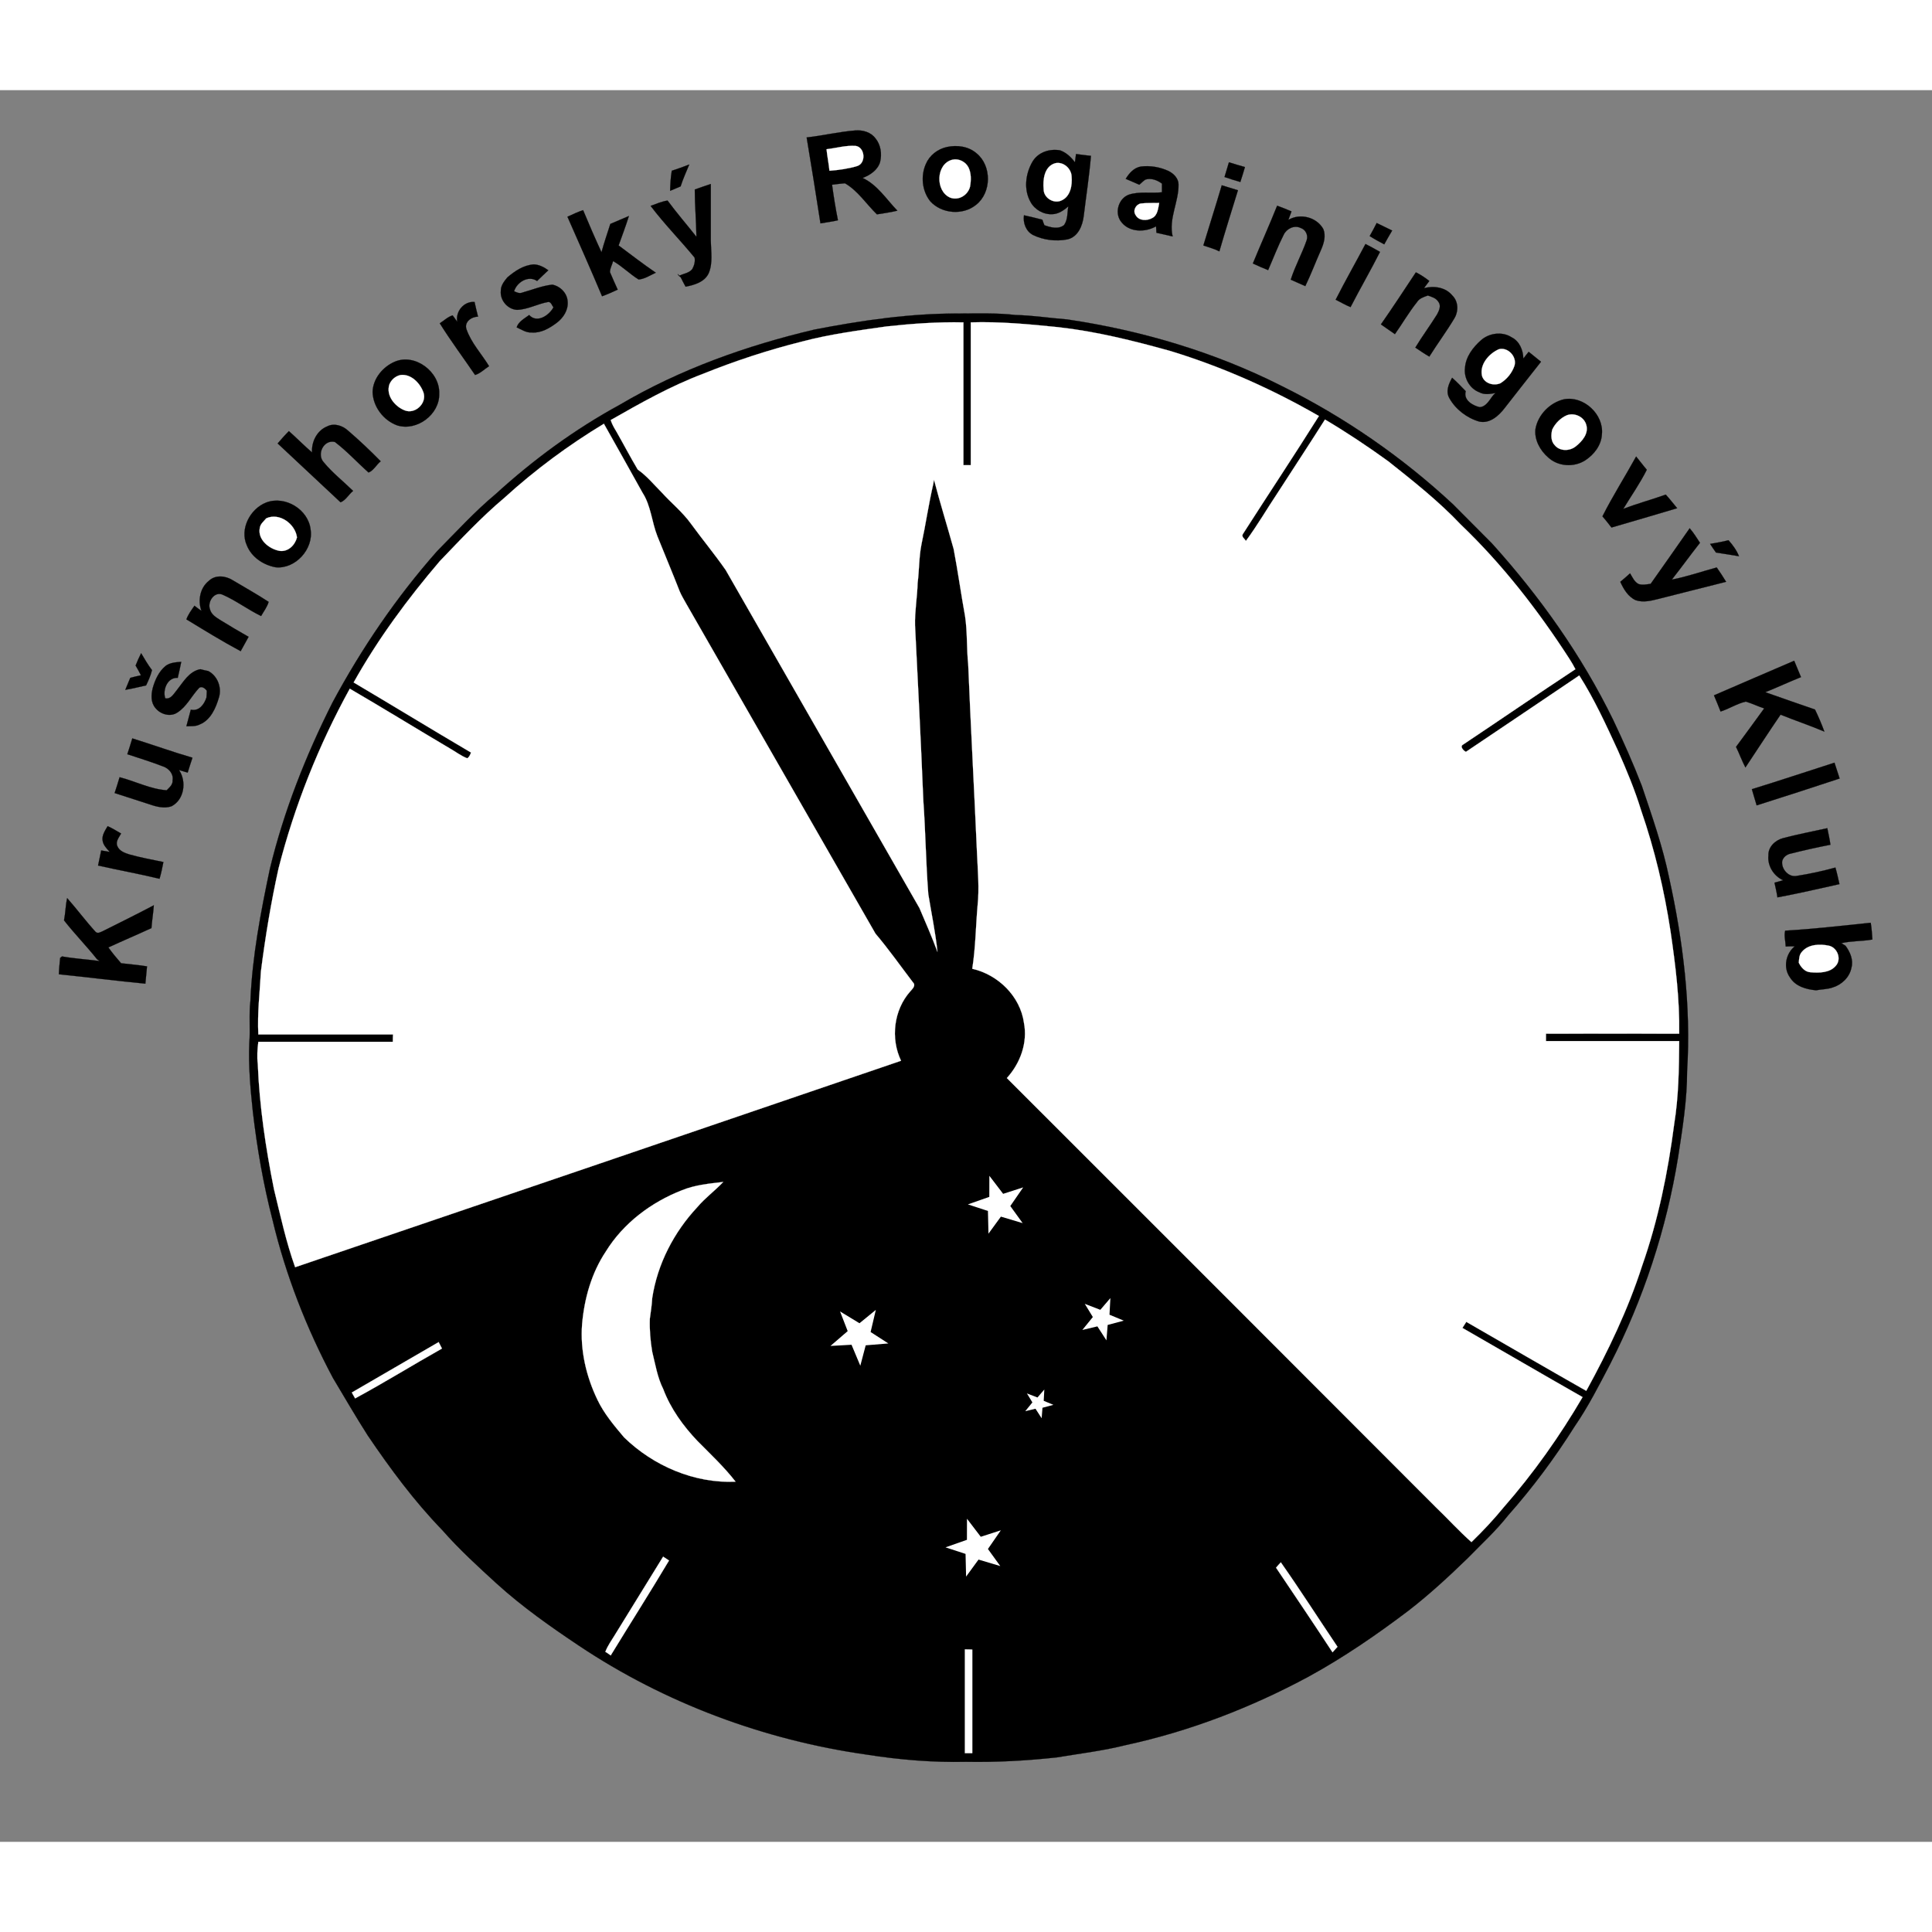 <?xml version="1.0" encoding="UTF-8" standalone="no"?>
<svg
   xmlns:dc="http://purl.org/dc/elements/1.1/"
   xmlns:cc="http://creativecommons.org/ns#"
   xmlns:rdf="http://www.w3.org/1999/02/22-rdf-syntax-ns#"
   xmlns:svg="http://www.w3.org/2000/svg"
   xmlns="http://www.w3.org/2000/svg"
   xmlns:sodipodi="http://sodipodi.sourceforge.net/DTD/sodipodi-0.dtd"
   xmlns:inkscape="http://www.inkscape.org/namespaces/inkscape"
   width="100"
   height="100"
   viewBox="0 0 1050 952"
   version="1.0"
   id="svg2533"
   sodipodi:version="0.32"
   inkscape:version="0.46"
   sodipodi:docname="logo_krk.svg"
   inkscape:output_extension="org.inkscape.output.svg.inkscape"
   inkscape:export-filename="C:\Documents and Settings\Hlava rodiny\Dokumenty\Zalozeni_KRK\Logo_KRK\Logo_KRK.png"
   inkscape:export-xdpi="450"
   inkscape:export-ydpi="450">
  <rect x="0" y="0" width="1050" height="952" fill="#808080" stroke="none"/>
  <defs
     id="defs2638">
    <inkscape:perspective
       sodipodi:type="inkscape:persp3d"
       inkscape:vp_x="0 : 595 : 1"
       inkscape:vp_y="0 : 1000 : 0"
       inkscape:vp_z="1312.5 : 595 : 1"
       inkscape:persp3d-origin="656.25 : 396.66667 : 1"
       id="perspective2642" />
    <inkscape:perspective
       id="perspective2667"
       inkscape:persp3d-origin="372.04724 : 350.78739 : 1"
       inkscape:vp_z="744.09448 : 526.18109 : 1"
       inkscape:vp_y="0 : 1000 : 0"
       inkscape:vp_x="0 : 526.18109 : 1"
       sodipodi:type="inkscape:persp3d" />
  </defs>
  <sodipodi:namedview
     inkscape:window-height="840"
     inkscape:window-width="1440"
     inkscape:pageshadow="2"
     inkscape:pageopacity="0.0"
     guidetolerance="10.0"
     gridtolerance="10.0"
     objecttolerance="10.0"
     borderopacity="1.0"
     bordercolor="#666666"
     pagecolor="#ffffff"
     id="base"
     showgrid="false"
     inkscape:zoom="6.037147"
     inkscape:cx="86.684173"
     inkscape:cy="52.085364"
     inkscape:window-x="0"
     inkscape:window-y="26"
     inkscape:current-layer="svg2533" />
  <path
     style="fill:#000000;stroke:#000000;stroke-width:0.094"
     d="M 438.4,25.7 C 447.3,24.7 456,22.6 464.9,21.9 C 468.9,21.6 473.3,22.8 475.8,26.2 C 478.7,29.7 479.4,34.7 478.3,39.1 C 477,43.4 472.9,46.2 468.8,47.7 C 476.9,51.5 481.7,59.3 487.7,65.5 C 484,66.4 480.3,66.9 476.6,67.5 C 470.8,61.9 466.3,54.7 459.2,50.6 C 456.9,50.8 454.5,51.1 452.2,51.4 C 453.1,57.9 454.1,64.3 455.4,70.7 C 452.3,71.5 449.1,71.8 445.9,72.4 C 443.5,56.8 441,41.3 438.4,25.7 z"
     id="path2537" />
  <path
     style="fill:#ffffff;stroke:#ffffff;stroke-width:0.094"
     d="M 449.2,32.1 C 454.5,31.5 459.7,29.9 465.1,30.3 C 470.1,31.1 470.8,39.5 466,41.2 C 461.1,42.7 455.9,43.4 450.8,43.8 C 450.4,39.9 449.6,36 449.2,32.1 z"
     id="path2539" />
  <path
     style="fill:#000000;stroke:#000000;stroke-width:0.094"
     d="M 514.6,30.9 C 520.1,29.7 526.3,30.5 530.7,34.3 C 539.1,41.1 538.9,55.7 530.5,62.3 C 523.3,68.2 511.6,67.2 505.5,60.3 C 501.1,54.7 500.3,46.6 503.2,40.1 C 505.2,35.4 509.6,32 514.6,30.9 z"
     id="path2541" />
  <path
     style="fill:#000000;stroke:#000000;stroke-width:0.094"
     d="M 561,39.1 C 564,33.8 570.3,31.7 576.1,32.7 C 579.5,33.9 582.1,36.4 584.2,39.2 C 584.4,37.7 584.6,36.2 584.8,34.7 C 587.5,35.1 590.2,35.4 592.9,35.7 C 592,46.6 590.3,57.4 589,68.2 C 588.4,73.6 585.9,79.8 580.1,81.1 C 573.9,82.3 567.1,81.5 561.4,78.7 C 557.6,76.7 555.9,72.2 556.5,68 C 559.9,68.7 563.2,69.6 566.5,70.4 C 566.8,71.4 567.2,72.4 567.6,73.4 C 570.9,74.6 575.3,75.8 578.3,73.3 C 580.4,70.4 580,66.5 580.6,63.2 C 578.1,65.3 575.3,67.3 572,67.4 C 567.2,67.7 562.4,65 560.1,60.8 C 556.3,54.1 557.3,45.6 561,39.1 z"
     id="path2543" />
  <path
     style="fill:#ffffff;stroke:#ffffff;stroke-width:0.094"
     d="M 517.6,37.8 C 520.9,37 524.7,38.8 526.3,41.9 C 527.9,45.1 527.8,48.9 527.2,52.4 C 526.1,57 521,60.2 516.4,58.4 C 508.2,54.9 508.6,40 517.6,37.8 z"
     id="path2545" />
  <path
     style="fill:#ffffff;stroke:#ffffff;stroke-width:0.094"
     d="M 573.5,39.7 C 577.9,38.7 582.3,42.6 582.4,47 C 582.8,51.7 581.8,57.7 577,59.9 C 572.8,62 567.2,58.6 567.2,53.9 C 566.7,48.7 567.5,41.4 573.5,39.7 z"
     id="path2547" />
  <path
     style="fill:#000000;stroke:#000000;stroke-width:0.094"
     d="M 667.9,39.2 C 670.8,40.1 673.7,41 676.6,41.8 C 675.8,44.5 675,47.2 674.1,49.9 C 671.2,49.1 668.4,48.2 665.5,47.2 C 666.3,44.6 667.1,41.9 667.9,39.2 z"
     id="path2549" />
  <path
     style="fill:#000000;stroke:#000000;stroke-width:0.094"
     d="M 365.1,43.8 C 368.3,42.8 371.5,41.6 374.6,40.4 C 373,44.3 371.2,48.2 369.9,52.3 C 368,53.1 366.1,53.9 364.2,54.7 C 364.3,51 364.5,47.4 365.1,43.8 z"
     id="path2551" />
  <path
     style="fill:#000000;stroke:#000000;stroke-width:0.094"
     d="M 611.8,48.2 C 613.7,45.1 616.3,42.1 620.1,41.5 C 625.2,40.9 630.5,41.8 635.2,44 C 637.9,45.4 640.4,47.9 640.5,51.1 C 640.7,60.7 635,69.9 637.3,79.5 C 634.4,78.8 631.4,78.2 628.5,77.5 C 628.5,76.6 628.3,74.9 628.3,74 C 622.2,77.5 613.2,77.3 609,71.1 C 605.7,66.3 608,58.8 613.5,56.8 C 619.3,54.9 625.5,56.2 631.5,55.5 C 631.5,53.9 631.5,52.3 631.5,50.8 C 629,48.9 625.6,47.6 622.5,48.6 C 621.3,49.4 620.3,50.4 619.2,51.4 C 616.8,50.3 614.3,49.3 611.8,48.2 z"
     id="path2553" />
  <path
     style="fill:#000000;stroke:#000000;stroke-width:0.094"
     d="M 377.6,54 C 380.5,53 383.4,51.9 386.3,51 C 386.3,61.3 386.3,71.6 386.3,81.9 C 386.4,87.7 387.5,93.9 385.2,99.4 C 383,104.3 377.3,105.9 372.6,106.8 C 371.7,105.1 370.8,103.5 370,101.8 C 369.3,101.2 368.6,100.7 368.3,99.9 L 369.2,100.8 C 371.6,99.7 374.5,99.4 376.2,97.3 C 377.3,95.4 377.9,93.1 377.5,91 C 369.7,81.5 361,72.7 353.6,62.9 C 356.6,61.8 359.6,60.5 362.8,60 C 367.8,66.8 373.3,73.1 378.5,79.7 C 378.4,71.2 377.6,62.6 377.6,54 z"
     id="path2555" />
  <path
     style="fill:#000000;stroke:#000000;stroke-width:0.094"
     d="M 664,51.7 C 666.9,52.6 669.9,53.5 672.8,54.4 C 669.4,65.5 665.9,76.5 662.7,87.6 C 659.9,86.2 656.9,85.4 654,84.4 C 657.3,73.5 660.8,62.6 664,51.7 z"
     id="path2557" />
  <path
     style="fill:#ffffff;stroke:#ffffff;stroke-width:0.094"
     d="M 617.2,67.9 C 615.5,65.5 617.3,62.1 620,61.6 C 623.3,61.2 626.7,61.4 630,61.3 C 629.4,64.2 629.2,68 626.2,69.5 C 623.4,71.1 618.9,71.1 617.2,67.9 z"
     id="path2559" />
  <path
     style="fill:#000000;stroke:#000000;stroke-width:0.094"
     d="M 680.9,94.2 C 685.2,83.7 689.9,73.3 694.1,62.8 C 696.7,63.7 699.3,64.8 701.9,65.9 C 701.3,67.4 700.8,69 700.2,70.5 C 706.6,66.7 715.6,69 719.2,75.5 C 720.7,79.2 719.5,83.3 717.9,86.9 C 715,93.4 712.5,100.1 709.4,106.5 C 706.8,105.3 704.1,104.2 701.5,103 C 703.8,95.7 707.6,88.9 710.1,81.7 C 711.1,79 709.7,75.8 706.9,74.9 C 703.5,73.2 699.3,75.2 697.7,78.5 C 694.5,84.8 692,91.4 689.2,97.8 C 686.4,96.7 683.7,95.5 680.9,94.2 z"
     id="path2561" />
  <path
     style="fill:#000000;stroke:#000000;stroke-width:0.094"
     d="M 308.4,68.8 C 311.2,67.5 314,66.2 316.9,65.2 C 320.1,72.9 323.4,80.5 326.9,88.1 C 328.3,82.9 330.1,77.8 331.7,72.7 C 335.1,71.3 338.4,69.8 341.8,68.4 C 340.1,73.8 338.1,79.1 336.2,84.4 C 342.9,89.4 349.5,94.5 356.4,99.2 C 353.4,100.6 350.4,102.6 347.1,102.9 C 342.2,99.9 338.2,95.7 333.2,92.9 C 332.7,94.9 331.5,96.8 331.5,98.9 C 332.8,102.1 334.3,105.2 335.7,108.4 C 332.9,109.7 330.1,111 327.2,112 C 321.1,97.5 314.7,83.1 308.4,68.8 z"
     id="path2563" />
  <path
     style="fill:#000000;stroke:#000000;stroke-width:0.094"
     d="M 748.2,72.2 C 751,73.5 753.8,75 756.6,76.3 C 755.1,78.8 753.7,81.3 752.3,83.8 C 749.6,82.4 746.9,80.9 744.4,79.3 C 745.7,77 747,74.6 748.2,72.2 z"
     id="path2565" />
  <path
     style="fill:#000000;stroke:#000000;stroke-width:0.094"
     d="M 742.1,83.6 C 744.7,84.9 747.4,86.4 750,87.9 C 744.9,98 739.2,107.8 734,117.9 C 731.2,116.8 728.6,115.2 725.9,113.9 C 731.1,103.6 736.8,93.7 742.1,83.6 z"
     id="path2567" />
  <path
     style="fill:#000000;stroke:#000000;stroke-width:0.094"
     d="M 275.7,101.8 C 279.8,98.3 284.5,95.1 290.1,94.7 C 293,94.8 295.7,96.2 298,97.9 C 296,99.8 293.9,101.7 291.9,103.7 C 287.2,100.5 280.9,104.3 279.4,109.3 C 280.8,109.9 282.3,110.7 283.9,110 C 289.3,108.5 294.6,106.3 300.2,105.7 C 304.6,106.6 308.3,110.4 308.5,114.9 C 308.9,119.6 306.1,123.8 302.5,126.5 C 298.6,129.4 294,132.1 289,131.7 C 286,131.9 283.4,130.1 280.8,128.9 C 281.8,125.7 285.1,124.1 287.6,122.2 C 291.8,126.9 298.5,122.4 300.8,118 C 299.9,117 299.6,115.1 298,115.1 C 292.2,116.1 286.9,119.2 281,119.4 C 275.8,119.1 271.6,114.1 272.2,108.9 C 272.2,106.1 274,103.9 275.7,101.8 z"
     id="path2569" />
  <path
     style="fill:#000000;stroke:#000000;stroke-width:0.094"
     d="M 769.5,99 C 772.1,100.3 774.5,101.9 776.8,103.7 C 775.8,105 774.9,106.3 773.9,107.6 C 779.4,106.2 785.7,107.1 789.4,111.7 C 792.7,115 792.7,120.4 790.3,124.2 C 786.1,131.2 781.2,137.8 776.8,144.8 C 774.2,143.3 771.7,141.6 769.2,139.9 C 772.9,133.8 777.2,128 781,121.9 C 782.1,119.9 783.4,117.1 781.7,115 C 780.5,113 778.1,112.3 776,111.6 C 773.8,112.4 771.4,113.1 770.1,115.2 C 765.7,120.7 762.2,126.8 758.1,132.6 C 755.6,130.8 753,129.1 750.5,127.3 C 757,118 763.2,108.5 769.5,99 z"
     id="path2571" />
  <path
     style="fill:#000000;stroke:#000000;stroke-width:0.094"
     d="M 248.5,125.9 C 247.5,120.3 252,114.7 257.9,115.1 C 258.5,117.8 259.1,120.4 259.8,123.1 C 256.2,123.1 252.2,126 253.5,129.9 C 256.1,137.4 261.7,143.3 265.8,150 C 263.3,151.6 261.1,153.9 258.2,154.8 C 251.8,145.4 245,136.3 239,126.7 C 241.3,125.3 243.3,123.2 246,122.4 C 246.8,123.5 247.7,124.7 248.5,125.9 z"
     id="path2573" />
  <path
     style="fill:#000000;stroke:#000000;stroke-width:0.094"
     d="M 442.7,130.1 C 468.5,125.1 494.7,121.3 521,121.4 C 531.3,121.4 541.7,121 551.9,122.2 C 561.4,122.4 570.7,123.9 580,124.6 C 620.5,130.6 660.3,142.4 696.8,160.9 C 730.7,177.7 762.1,199.4 789.7,225.1 C 796.7,232.2 803.8,239.2 810.8,246.3 C 836.9,275.2 859.6,307.2 876.7,342.2 C 882.3,354 887.6,365.9 892.3,378.1 C 897.8,394.5 903.6,410.9 907.1,427.9 C 914.7,462.3 919.1,497.8 916.9,533 C 916.9,548.8 914.4,564.4 912,579.9 C 905.7,618.9 893.2,656.9 875.2,692.1 C 869.1,703.8 863.1,715.6 855.6,726.5 C 844.9,743.5 832.9,759.6 819.6,774.6 C 813,783 805.1,790.2 797.7,797.8 C 787.4,807.8 776.8,817.6 765.4,826.4 C 748.1,839.5 730.2,851.8 711.2,862.2 C 680,879 646.6,891.9 611.9,899.4 C 599.6,902.5 586.9,904 574.4,906.1 C 558,907.9 541.5,908.8 525,908.5 C 506.9,908.9 488.9,907.4 471.1,904.6 C 415.4,896.7 361.3,876.6 314.5,845.3 C 299.1,835 283.9,824.3 270.1,811.8 C 259.8,802.4 249.5,793 240.3,782.5 C 225.1,766.8 212.1,749.2 199.9,731.2 C 193.3,720.9 187.2,710.3 180.9,699.8 C 166.5,672.7 155.2,643.8 148.1,613.9 C 143.1,594.6 139.7,574.8 137.4,555 C 136.1,542.7 135,530.4 135.5,518 C 136.1,510.4 135.2,502.6 136.1,495 C 137.1,470.7 141.7,446.8 146.7,423.1 C 154.3,391.7 166.2,361.6 180.7,332.8 C 196.5,303.4 215.4,275.6 237.6,250.5 C 248,240 258,229 269.4,219.5 C 289.9,200.8 312.4,184.3 336.8,171 C 369.5,151.7 405.8,138.8 442.7,130.1 z"
     id="path2575" />
  <path
     style="fill:#ffffff;stroke:#ffffff;stroke-width:0.094"
     d="M 481.9,128.4 C 495.8,126.9 509.7,125.9 523.6,126.2 C 523.6,152.1 523.6,177.9 523.6,203.8 C 524.9,203.8 526.3,203.8 527.6,203.8 C 527.6,178 527.6,152.1 527.6,126.2 C 543.5,125.7 559.2,127.2 575,128.8 C 595.7,131.1 616.1,136.2 636.2,141.8 C 664.3,150.4 691.3,162.4 716.8,177.1 C 703.3,198.6 689.2,219.8 675.5,241.2 C 674.4,242.6 676.6,243.9 677.1,245 C 683.4,236.5 688.7,227.3 694.6,218.5 C 703.1,205.3 711.7,192.3 720.1,179 C 731.9,186 743.3,193.6 754.5,201.7 C 768.1,212.5 781.9,223.4 793.9,236.1 C 816.6,257.8 835.9,282.7 852.9,309 C 854.1,310.8 855.2,312.8 856.2,314.7 C 835.7,328.2 815.5,342.1 795.1,355.7 C 793.2,356.7 795.5,359.1 796.7,359.6 C 817.3,345.8 837.8,331.9 858.3,318.1 C 866.5,331 872.9,345 879.3,358.9 C 884,369.5 888.5,380.3 891.9,391.4 C 899.3,412.8 904.5,434.8 907.9,457.2 C 910.6,475.6 912.9,494.1 912.6,512.8 C 888.4,512.8 864.3,512.7 840.2,512.8 C 840.2,514.1 840.2,515.4 840.2,516.8 C 864.3,516.8 888.4,516.8 912.6,516.8 C 912.5,531.8 912.3,546.9 909.9,561.8 C 906.5,588 901.2,614.1 892.4,639.1 C 884.8,662.7 874,685.2 862.1,706.9 C 840.3,694.5 818.6,681.9 796.9,669.4 C 796.2,670.5 795.5,671.6 794.8,672.7 C 816.6,685.2 838.3,697.9 860.1,710.3 C 847.7,731.5 833.4,751.7 817.2,770.2 C 811.8,776.8 805.9,783.1 799.7,789.1 C 792.9,783.1 786.7,776.2 780.1,769.9 C 702.5,692.2 624.9,614.5 547.2,536.9 C 554.5,528.9 558.6,517.7 556.5,506.9 C 554.5,492.5 542.5,480.7 528.4,477.5 C 530.2,466.2 530.3,454.6 531.3,443.1 C 532.3,433.8 531.4,424.4 531,415 C 529.5,380.7 527.6,346.4 526.2,312.1 C 525.3,303.4 525.8,294.6 524.5,285.9 C 522.3,273.8 520.6,261.5 518.3,249.4 C 514.8,236.8 510.9,224.3 507.6,211.7 C 507.5,212.3 507.3,213.5 507.2,214.1 C 504.7,224.9 503.1,235.9 500.8,246.8 C 499.4,253.8 499.6,260.9 498.7,267.9 C 498.5,275.6 497.1,283.2 497.3,290.9 C 498.9,322.6 500.5,354.3 501.8,386 C 503,402.9 503.2,419.9 504.5,436.9 C 506.2,447.4 508.4,457.8 509.5,468.3 C 506.5,460.3 503.1,452.4 499.7,444.5 C 464.6,383.3 429.5,322 394.4,260.8 C 388.4,252.2 381.7,244.1 375.5,235.6 C 370.9,229.2 364.7,224.3 359.5,218.5 C 355.3,214.3 351.5,209.6 346.6,206.2 C 342.5,199.3 338.8,192.2 334.8,185.2 C 333.6,183.3 332.6,181.4 331.9,179.3 C 348.2,170 364.5,160.8 382,154.2 C 399.6,147.1 417.6,141.2 436,136.6 C 451.1,132.6 466.5,130.6 481.9,128.4 z"
     id="path2577" />
  <path
     style="fill:#000000;stroke:#000000;stroke-width:0.094"
     d="M 804.9,135.9 C 809.3,132 816.4,131 821.5,134.3 C 825.8,136.4 827.8,141.3 827.9,145.9 C 828.8,144.7 829.8,143.4 830.8,142.2 C 833,144 835.3,145.8 837.5,147.6 C 830.9,155.9 824.4,164.3 817.8,172.7 C 814.6,176.9 809.7,181.4 803.9,180.1 C 797.3,178.2 791.1,173.5 787.7,167.4 C 785.6,163.7 787.3,159.7 789.2,156.3 C 791.8,158.6 794.2,161.1 796.6,163.6 C 795.2,168.4 800.3,171.4 804.2,172.3 C 807.9,172 809.6,168.1 811.7,165.6 C 812,165.3 812.5,164.8 812.8,164.6 C 809.9,165.1 806.7,165.7 804,164.2 C 798.7,162.2 795.5,156.4 796.2,150.9 C 796.6,144.9 800.5,139.8 804.9,135.9 z"
     id="path2579" />
  <path
     style="fill:#ffffff;stroke:#ffffff;stroke-width:0.094"
     d="M 814.6,140.8 C 819.5,139.5 824.5,144.8 823.1,149.7 C 821.8,153.6 819,157.1 815.4,159.3 C 811.8,160.8 806.9,159.5 805.5,155.5 C 803.9,149.3 809.1,143.2 814.6,140.8 z"
     id="path2581" />
  <path
     style="fill:#000000;stroke:#000000;stroke-width:0.094"
     d="M 214.5,147.6 C 225.6,142.8 239.2,153.2 238.7,165 C 239,176.2 226.6,185.5 215.9,182.2 C 208.4,179.5 202.7,172 202.5,164 C 202.7,156.8 208,150.4 214.5,147.6 z"
     id="path2583" />
  <path
     style="fill:#ffffff;stroke:#ffffff;stroke-width:0.094"
     d="M 217.7,154.8 C 223.5,154.1 228.5,159.4 230.2,164.5 C 232,170.3 225.5,176.3 219.9,174 C 214.6,171.9 209.7,166 211.6,160 C 212.6,157.4 214.9,155.4 217.7,154.8 z"
     id="path2585" />
  <path
     style="fill:#000000;stroke:#000000;stroke-width:0.094"
     d="M 850,168 C 860.7,166 871.7,176.2 870.6,187 C 870.3,193 866.3,198.1 861.5,201.2 C 855.4,205.1 846.8,204.6 841.4,199.6 C 837,195.8 833.8,190 834.5,184.1 C 835.9,176.3 842.4,169.8 850,168 z"
     id="path2587" />
  <path
     style="fill:#ffffff;stroke:#ffffff;stroke-width:0.094"
     d="M 851.5,176.7 C 855.7,175.1 860.9,177.5 862.1,181.9 C 863.5,186.6 859.9,190.8 856.5,193.5 C 853.3,196.2 847.8,196.4 845,193 C 842.8,190.8 842.9,187.3 843.6,184.5 C 845.2,181.1 848.1,178.2 851.5,176.7 z"
     id="path2589" />
  <path
     style="fill:#000000;stroke:#000000;stroke-width:0.094"
     d="M 177.9,182.7 C 181.6,180.8 186.1,182.3 189,184.9 C 195.2,190.2 201.2,195.9 206.9,201.7 C 204.6,203.5 203,206.8 200.3,207.8 C 194.1,202.3 188.6,196.2 182,191.2 C 175.9,189.7 171.9,198 176,202.3 C 180.7,208 186.6,212.6 191.9,217.8 C 189.5,219.7 188,222.8 185.1,224 C 173.7,213.3 162.3,202.7 150.9,192 C 152.9,189.7 154.9,187.4 157,185.3 C 161.3,189.1 165.3,193.2 169.6,196.9 C 169.2,191.1 172.3,184.9 177.9,182.7 z"
     id="path2591" />
  <path
     style="fill:#ffffff;stroke:#ffffff;stroke-width:0.094"
     d="M 274.3,221.4 C 290.9,206.3 309,192.9 328.2,181.3 C 335.3,193.8 342.2,206.3 349.2,218.8 C 353.8,225.9 354.2,234.7 357.3,242.5 C 361.3,252.5 365.5,262.4 369.4,272.4 C 370.4,274.8 371.8,277 373,279.2 C 407.3,338.9 441.5,398.7 475.8,458.4 C 483,466.9 489.4,476 496.1,484.8 C 498,486.6 495.9,488.4 494.7,489.8 C 485.7,499.9 483.9,515.4 489.7,527.5 C 379.9,565 270.2,602.4 160.4,639.7 C 155.5,626 152.4,611.6 148.9,597.3 C 144.4,574.9 141,552.1 140.1,529.2 C 139.6,525.2 139.9,521.2 140.4,517.2 C 164.8,517.2 189.1,517.2 213.5,517.2 C 213.5,515.9 213.5,514.5 213.6,513.2 C 189.2,513.2 164.8,513.2 140.4,513.2 C 139.8,501.8 141.2,490.4 141.8,479 C 144.2,460.1 147.3,441.4 151.4,422.9 C 160.1,388.9 173.2,356 190.1,325.3 C 208.3,335.9 226.3,347 244.4,357.7 C 247.6,359.5 250.5,361.8 253.9,363.1 C 255.1,362.5 255.5,361.1 256,360 C 234.6,347.4 213.5,334.5 192.2,321.9 C 205.4,298.3 221.5,276.5 239,256 C 250.4,244.1 261.7,232 274.3,221.4 z"
     id="path2593" />
  <path
     style="fill:#000000;stroke:#000000;stroke-width:0.094"
     d="M 889.2,199.1 C 891.2,201.5 893,204 895,206.3 C 891.3,213.7 886.5,220.5 882.2,227.6 C 889.8,224.6 897.6,222.6 905.3,219.8 C 907.5,222.2 909.4,224.7 911.5,227.2 C 899.6,230.7 887.7,234.3 875.8,237.7 C 874.2,235.6 872.6,233.6 870.9,231.6 C 876.5,220.5 883.2,210 889.2,199.1 z"
     id="path2595" />
  <path
     style="fill:#000000;stroke:#000000;stroke-width:0.094"
     d="M 144.7,224.1 C 155,220.2 167.6,227.9 168.8,238.8 C 170.5,249.4 160.5,260.4 149.8,259.3 C 143.2,258.1 136.8,253.9 134.2,247.5 C 130.1,238.6 135.9,227.5 144.7,224.1 z"
     id="path2597" />
  <path
     style="fill:#ffffff;stroke:#ffffff;stroke-width:0.094"
     d="M 144.7,232.7 C 151.8,229.4 160.5,235.7 161.4,243.1 C 160.3,247.3 156.6,251 152,250.4 C 146.3,249.4 139.9,244.3 141.2,237.9 C 141.5,235.7 143.4,234.3 144.7,232.7 z"
     id="path2599" />
  <path
     style="fill:#000000;stroke:#000000;stroke-width:0.094"
     d="M 918.3,238.1 C 920.4,240.5 922.1,243.3 923.9,246 C 918.7,252.6 913.8,259.4 908.6,266 C 916.9,264.4 924.9,261.6 933,259.4 C 934.8,262 936.5,264.5 938.1,267.2 C 925.7,270.4 913.3,273.4 900.9,276.6 C 897,277.6 892.9,278.5 889,277.2 C 884.9,275.4 882.4,271.2 880.6,267.2 C 882.4,265.7 884.2,264.2 885.9,262.6 C 887.2,264.7 888.2,267.2 890.5,268.4 C 892.6,269.1 894.9,268.6 897.1,268.3 C 904.2,258.2 911.3,248.2 918.3,238.1 z"
     id="path2601" />
  <path
     style="fill:#000000;stroke:#000000;stroke-width:0.094"
     d="M 929.4,246.6 C 932.7,246 936.1,245.5 939.4,244.6 C 941.7,247.2 943.8,250 945.1,253.3 C 940.9,252.6 936.7,251.9 932.6,251.3 C 931.5,249.7 930.4,248.2 929.4,246.6 z"
     id="path2603" />
  <path
     style="fill:#000000;stroke:#000000;stroke-width:0.094"
     d="M 113.6,266.6 C 117.1,263.3 122.6,263.9 126.4,266.3 C 132.9,270.2 139.6,273.9 146,278.1 C 145.2,280.9 143.3,283.3 141.9,285.8 C 134.7,282.3 128.3,277.4 121,274.2 C 116.5,272.2 112.6,278.1 114.1,282.1 C 114.8,285 117.5,286.6 119.9,288.1 C 124.9,291.2 130,294.2 135.1,297.1 C 133.7,299.7 132.2,302.3 130.8,304.9 C 120.7,299.5 111,293.5 101.3,287.6 C 102.3,284.9 104,282.6 105.7,280.2 C 106.9,281.2 108.2,282.1 109.5,283 C 107.4,277.4 108.7,270.4 113.6,266.6 z"
     id="path2605" />
  <path
     style="fill:#000000;stroke:#000000;stroke-width:0.094"
     d="M 73.7,312.7 C 74.6,310.4 75.6,308.2 76.7,306 C 78.6,309.2 80.4,312.3 82.6,315.2 C 81.9,318.1 80.7,320.8 79.4,323.5 C 75.7,324.3 71.9,325.3 68.1,325.9 C 69,323.7 69.9,321.6 70.8,319.4 C 72.7,318.9 74.6,318.4 76.6,318 C 75.7,316.2 74.7,314.4 73.7,312.7 z"
     id="path2607" />
  <path
     style="fill:#000000;stroke:#000000;stroke-width:0.094"
     d="M 89.9,313 C 92.3,311.1 95.6,310.9 98.5,310.7 C 97.9,313.6 97.3,316.5 96.6,319.4 C 91,319 88.3,325.9 89.8,330.5 C 92.8,331.2 94.4,328.1 96,326.2 C 99.6,321.7 102.8,315.8 108.9,314.7 C 110.3,315.1 111.8,315.4 113.2,315.7 C 118.3,318.4 120.6,324.7 119,330 C 117.3,335.8 114.5,342.3 108.6,344.7 C 106.3,345.9 103.8,345.6 101.3,345.7 C 102.1,342.7 102.9,339.7 103.7,336.7 C 108.2,337.7 111,333.8 112.2,330.1 C 112.3,329.2 112.4,327.4 112.4,326.4 C 111.5,325.1 109.4,323.5 108,325.1 C 104,329.4 101.4,335.1 96.3,338.3 C 92.5,340.8 87.1,339.2 84.4,335.7 C 81.9,332.7 82.1,328.6 83,325 C 84.2,320.6 86.3,316 89.9,313 z"
     id="path2609" />
  <path
     style="fill:#000000;stroke:#000000;stroke-width:0.094"
     d="M 931.5,328.9 C 946,322.7 960.5,316.3 975.1,310.1 C 976.3,313.1 977.6,316 978.8,319 C 972.3,321.6 965.9,324.6 959.4,327.2 C 968.4,330.4 977.4,333.5 986.4,336.6 C 988.3,340.5 990,344.5 991.5,348.6 C 983.7,345.3 975.6,342.6 967.7,339.4 C 961.2,348.9 955,358.5 948.6,368.1 C 946.7,364.5 945.3,360.6 943.5,356.9 C 948.6,349.9 953.8,343 958.8,336 C 955.4,334.9 952.2,333.3 948.8,332.3 C 944,333.4 939.8,336.2 935.1,337.7 C 934,334.8 932.7,331.8 931.5,328.9 z"
     id="path2611" />
  <path
     style="fill:#000000;stroke:#000000;stroke-width:0.094"
     d="M 69.2,360.9 C 70.1,358 71.1,355.2 71.9,352.3 C 82.9,355.7 93.6,359.6 104.6,362.8 C 103.7,365.5 102.8,368.2 102,370.9 C 100.4,370.4 98.9,370 97.3,369.5 C 101.5,375.7 100.2,385.6 93.2,389.2 C 89.4,390.5 85.2,389.5 81.5,388.2 C 75.1,386.1 68.7,384.1 62.3,382 C 63.2,379.1 64.2,376.3 65,373.4 C 73.6,375.6 81.7,379.9 90.6,380.5 C 92,379 94,377.5 93.8,375.1 C 94.4,371.7 91.9,368.7 88.8,367.6 C 82.4,365.1 75.8,363.1 69.2,360.9 z"
     id="path2613" />
  <path
     style="fill:#000000;stroke:#000000;stroke-width:0.094"
     d="M 952.1,379.9 C 967.1,375.3 982,370.3 997,365.5 C 997.9,368.4 998.9,371.2 999.8,374.1 C 984.8,379.1 969.8,383.9 954.7,388.7 C 953.9,385.8 952.9,382.9 952.1,379.9 z"
     id="path2615" />
  <path
     style="fill:#000000;stroke:#000000;stroke-width:0.094"
     d="M 58.5,400 C 61,401.1 63.4,402.6 65.8,404 C 64.7,406.1 62.6,408.4 63.8,410.9 C 64.9,413.6 67.9,414.6 70.4,415.4 C 76.5,417.1 82.6,418.2 88.8,419.5 C 88.2,422.6 87.6,425.6 86.7,428.6 C 75.6,425.9 64.4,423.9 53.3,421.4 C 53.8,418.7 54.5,416 55,413.2 C 56.5,413.5 58.1,413.7 59.6,414 C 58.1,412.2 56.2,410.5 55.8,408 C 55.2,405.1 57.1,402.4 58.5,400 z"
     id="path2617" />
  <path
     style="fill:#000000;stroke:#000000;stroke-width:0.094"
     d="M 969.1,406.5 C 977,404.4 985.1,402.9 993.1,401.1 C 993.7,404.1 994.4,407.1 994.8,410.1 C 987.6,411.5 980.4,413.1 973.3,414.9 C 971.1,415.3 969.2,416.8 968.6,418.9 C 967.9,423.3 972.2,428.1 976.7,427 C 983.7,425.9 990.6,424.4 997.5,422.5 C 998.4,425.5 999,428.5 999.7,431.5 C 988.5,434 977.3,436.6 966,438.7 C 965.6,436 965,433.4 964.4,430.7 C 965.9,430.3 967.5,429.9 969.1,429.4 C 964,427.1 960.5,421.6 961.1,415.9 C 960.9,411.3 964.8,407.6 969.1,406.5 z"
     id="path2619" />
  <path
     style="fill:#000000;stroke:#000000;stroke-width:0.094"
     d="M 36.5,439.1 C 41.8,445.1 46.6,451.6 52,457.5 C 53.2,458.6 54.8,457.5 56,457 C 65.2,452.4 74.5,447.8 83.6,443 C 83.3,447.2 82.6,451.3 82.3,455.4 C 74.5,459 66.7,462.3 58.9,465.9 C 61,468.9 63.4,471.7 65.8,474.5 C 70.5,475.1 75.2,475.4 79.9,476.2 C 79.6,479.3 79.3,482.4 79,485.6 C 63.4,484.1 47.7,482.1 32,480.5 C 32.1,477.5 32.4,474.5 32.7,471.6 C 33,471.4 33.5,471 33.7,470.8 C 40.5,472 47.3,472.4 54.1,473.3 C 53.8,473 53.1,472.6 52.8,472.4 C 47,465.1 40.5,458.5 34.8,451.2 C 35.6,447.2 35.6,443.1 36.5,439.1 z"
     id="path2621" />
  <path
     style="fill:#000000;stroke:#000000;stroke-width:0.094"
     d="M 970.2,456.8 C 985.7,455.9 1001.2,454.1 1016.7,452.5 C 1017.2,455.5 1017.4,458.6 1017.6,461.6 C 1012.1,462.6 1006.3,462.3 1000.7,463.6 C 1001.5,464.1 1002.3,464.5 1003,465 C 1005.5,468.4 1007.4,472.7 1006.2,477 C 1005.2,482.1 1001,486.1 996.2,487.6 C 993.2,488.7 990,488.6 987,489.2 C 981.6,488.7 975.8,487.1 972.8,482.2 C 969,476.9 970.5,469.3 975.4,465.3 C 973.8,465.3 972.1,465.3 970.5,465.4 C 970.4,462.5 969.5,459.6 970.2,456.8 z"
     id="path2623" />
  <path
     style="fill:#ffffff;stroke:#ffffff;stroke-width:0.094"
     d="M 979.3,468.3 C 982.8,464.1 989.1,463.9 994.1,465 C 998.6,466.1 1000.9,472.2 997.8,475.8 C 994.5,479.8 988.6,479.8 983.9,479.4 C 980.9,479.2 978.8,476.7 977.6,474.2 C 977.8,472.1 977.8,469.9 979.3,468.3 z"
     id="path2625" />
  <path
     d="M 370.663,597.862 C 377.763,594.962 385.463,594.262 393.063,593.362 C 388.563,598.162 383.163,602.062 378.963,607.062 C 366.263,620.662 357.263,637.962 354.463,656.462 C 354.263,660.262 353.663,663.962 353.163,667.762 C 352.963,673.762 353.463,679.762 354.463,685.662 C 356.163,692.562 357.263,699.562 360.463,705.962 C 364.463,716.562 371.263,725.962 379.063,734.162 C 386.163,741.362 393.563,748.262 399.763,756.262 C 377.363,757.262 355.063,747.662 339.163,732.162 C 333.763,725.762 328.263,719.262 324.663,711.662 C 318.563,698.962 315.263,684.762 316.363,670.662 C 317.563,656.762 321.463,642.862 329.263,631.162 C 338.763,615.762 353.963,604.362 370.663,597.862 z"
     id="path2627"
     style="fill:#ffffff;stroke:#ffffff;stroke-width:0.094" />
  <path
     style="fill:#ffffff;stroke:#ffffff;stroke-width:0.094"
     d="M 191.2,707.8 C 206.9,698.6 222.7,689.6 238.4,680.4 C 239,681.5 239.6,682.7 240.2,683.9 C 224.4,692.8 208.9,702.4 193,711 C 192.5,710.2 191.7,708.6 191.2,707.8 z"
     id="path2629" />
  <path
     style="fill:#ffffff;stroke:#ffffff;stroke-width:0.094"
     d="M 360.4,797 C 361.5,797.7 362.5,798.4 363.6,799.1 C 353.3,816.4 342.4,833.5 331.9,850.7 C 331,850 330,849.3 329,848.7 C 330.3,845.3 332.4,842.5 334.2,839.5 C 342.9,825.3 351.7,811.2 360.4,797 z"
     id="path2631" />
  <path
     style="fill:#ffffff;stroke:#ffffff;stroke-width:0.094"
     d="M 693.5,803 C 694.4,802 695.2,801 696.1,800.1 C 706.7,815.2 716.6,830.7 726.9,846 C 726,847 725.1,848 724.2,849 C 714.1,833.6 703.8,818.3 693.5,803 z"
     id="path2633" />
  <path
     style="fill:#ffffff;stroke:#ffffff;stroke-width:0.094"
     d="M 524.4,847.4 C 525.7,847.4 527,847.4 528.4,847.5 C 528.4,866.2 528.4,885 528.4,903.8 C 527.1,903.8 525.7,903.8 524.4,903.8 C 524.4,885 524.4,866.2 524.4,847.4 z"
     id="path2635" />
  <g
     id="g2673"
     transform="matrix(0.575,0,0,0.575,848.647,322.28)">
    <path
       transform="matrix(0.162,-0.122,0.122,0.162,-649.843,462.907)"
       style="opacity:1;fill:#ffffff"
       d="M -377.091,515.152 L -458.614,582.924 L -424.566,675.284 L -514.214,618.694 L -591.532,679.616 L -565.414,576.868 L -647.247,522.16 L -541.458,515.249 L -514.715,420.516 L -475.452,518.992 L -377.091,515.152 z"
       inkscape:randomized="0"
       inkscape:rounded="2.6888214e-16"
       inkscape:flatsided="false"
       sodipodi:arg2="0.37080032"
       sodipodi:arg1="-0.34009712"
       sodipodi:r2="56.238441"
       sodipodi:r1="142.07726"
       sodipodi:cy="562.54547"
       sodipodi:cx="-511.0303"
       sodipodi:sides="5"
       id="path2648"
       sodipodi:type="star" />
    <path
       sodipodi:type="star"
       id="path2652"
       sodipodi:sides="5"
       sodipodi:cx="-511.0303"
       sodipodi:cy="562.54547"
       sodipodi:r1="142.07726"
       sodipodi:r2="56.238441"
       sodipodi:arg1="-0.34009712"
       sodipodi:arg2="0.37080032"
       inkscape:flatsided="false"
       inkscape:rounded="2.6888214e-16"
       inkscape:randomized="0"
       d="M -377.091,515.152 L -458.614,582.924 L -424.566,675.284 L -514.214,618.694 L -591.532,679.616 L -565.414,576.868 L -647.247,522.16 L -541.458,515.249 L -514.715,420.516 L -475.452,518.992 L -377.091,515.152 z"
       style="opacity:1;fill:#ffffff"
       transform="matrix(0.101,-0.109,0.109,0.101,-444.457,488.067)" />
    <path
       transform="matrix(0.195,-5.4573712e-2,5.4573712e-2,0.195,-484.519,679.67)"
       style="opacity:1;fill:#ffffff"
       d="M -377.091,515.152 L -458.614,582.924 L -424.566,675.284 L -514.214,618.694 L -591.532,679.616 L -565.414,576.868 L -647.247,522.16 L -541.458,515.249 L -514.715,420.516 L -475.452,518.992 L -377.091,515.152 z"
       inkscape:randomized="0"
       inkscape:rounded="2.6888214e-16"
       inkscape:flatsided="false"
       sodipodi:arg2="0.37080032"
       sodipodi:arg1="-0.34009712"
       sodipodi:r2="56.238441"
       sodipodi:r1="142.07726"
       sodipodi:cy="562.54547"
       sodipodi:cx="-511.0303"
       sodipodi:sides="5"
       id="path2654"
       sodipodi:type="star" />
    <path
       sodipodi:type="star"
       id="path2656"
       sodipodi:sides="5"
       sodipodi:cx="-511.0303"
       sodipodi:cy="562.54547"
       sodipodi:r1="142.07726"
       sodipodi:r2="56.238441"
       sodipodi:arg1="-0.34009712"
       sodipodi:arg2="0.37080032"
       inkscape:flatsided="false"
       inkscape:rounded="2.6888214e-16"
       inkscape:randomized="0"
       d="M -377.091,515.152 L -458.614,582.924 L -424.566,675.284 L -514.214,618.694 L -591.532,679.616 L -565.414,576.868 L -647.247,522.16 L -541.458,515.249 L -514.715,420.516 L -475.452,518.992 L -377.091,515.152 z"
       style="opacity:1;fill:#ffffff"
       transform="matrix(0.195,-5.4573712e-2,5.4573712e-2,0.195,-463.368,355.526)" />
    <path
       transform="matrix(6.8646855e-2,-7.412784e-2,7.412784e-2,6.8646855e-2,-501.137,604.301)"
       style="opacity:1;fill:#ffffff"
       d="M -377.091,515.152 L -458.614,582.924 L -424.566,675.284 L -514.214,618.694 L -591.532,679.616 L -565.414,576.868 L -647.247,522.16 L -541.458,515.249 L -514.715,420.516 L -475.452,518.992 L -377.091,515.152 z"
       inkscape:randomized="0"
       inkscape:rounded="2.6888214e-16"
       inkscape:flatsided="false"
       sodipodi:arg2="0.37080032"
       sodipodi:arg1="-0.34009712"
       sodipodi:r2="56.238441"
       sodipodi:r1="142.07726"
       sodipodi:cy="562.54547"
       sodipodi:cx="-511.0303"
       sodipodi:sides="5"
       id="path2658"
       sodipodi:type="star" />
  </g>
</svg>
